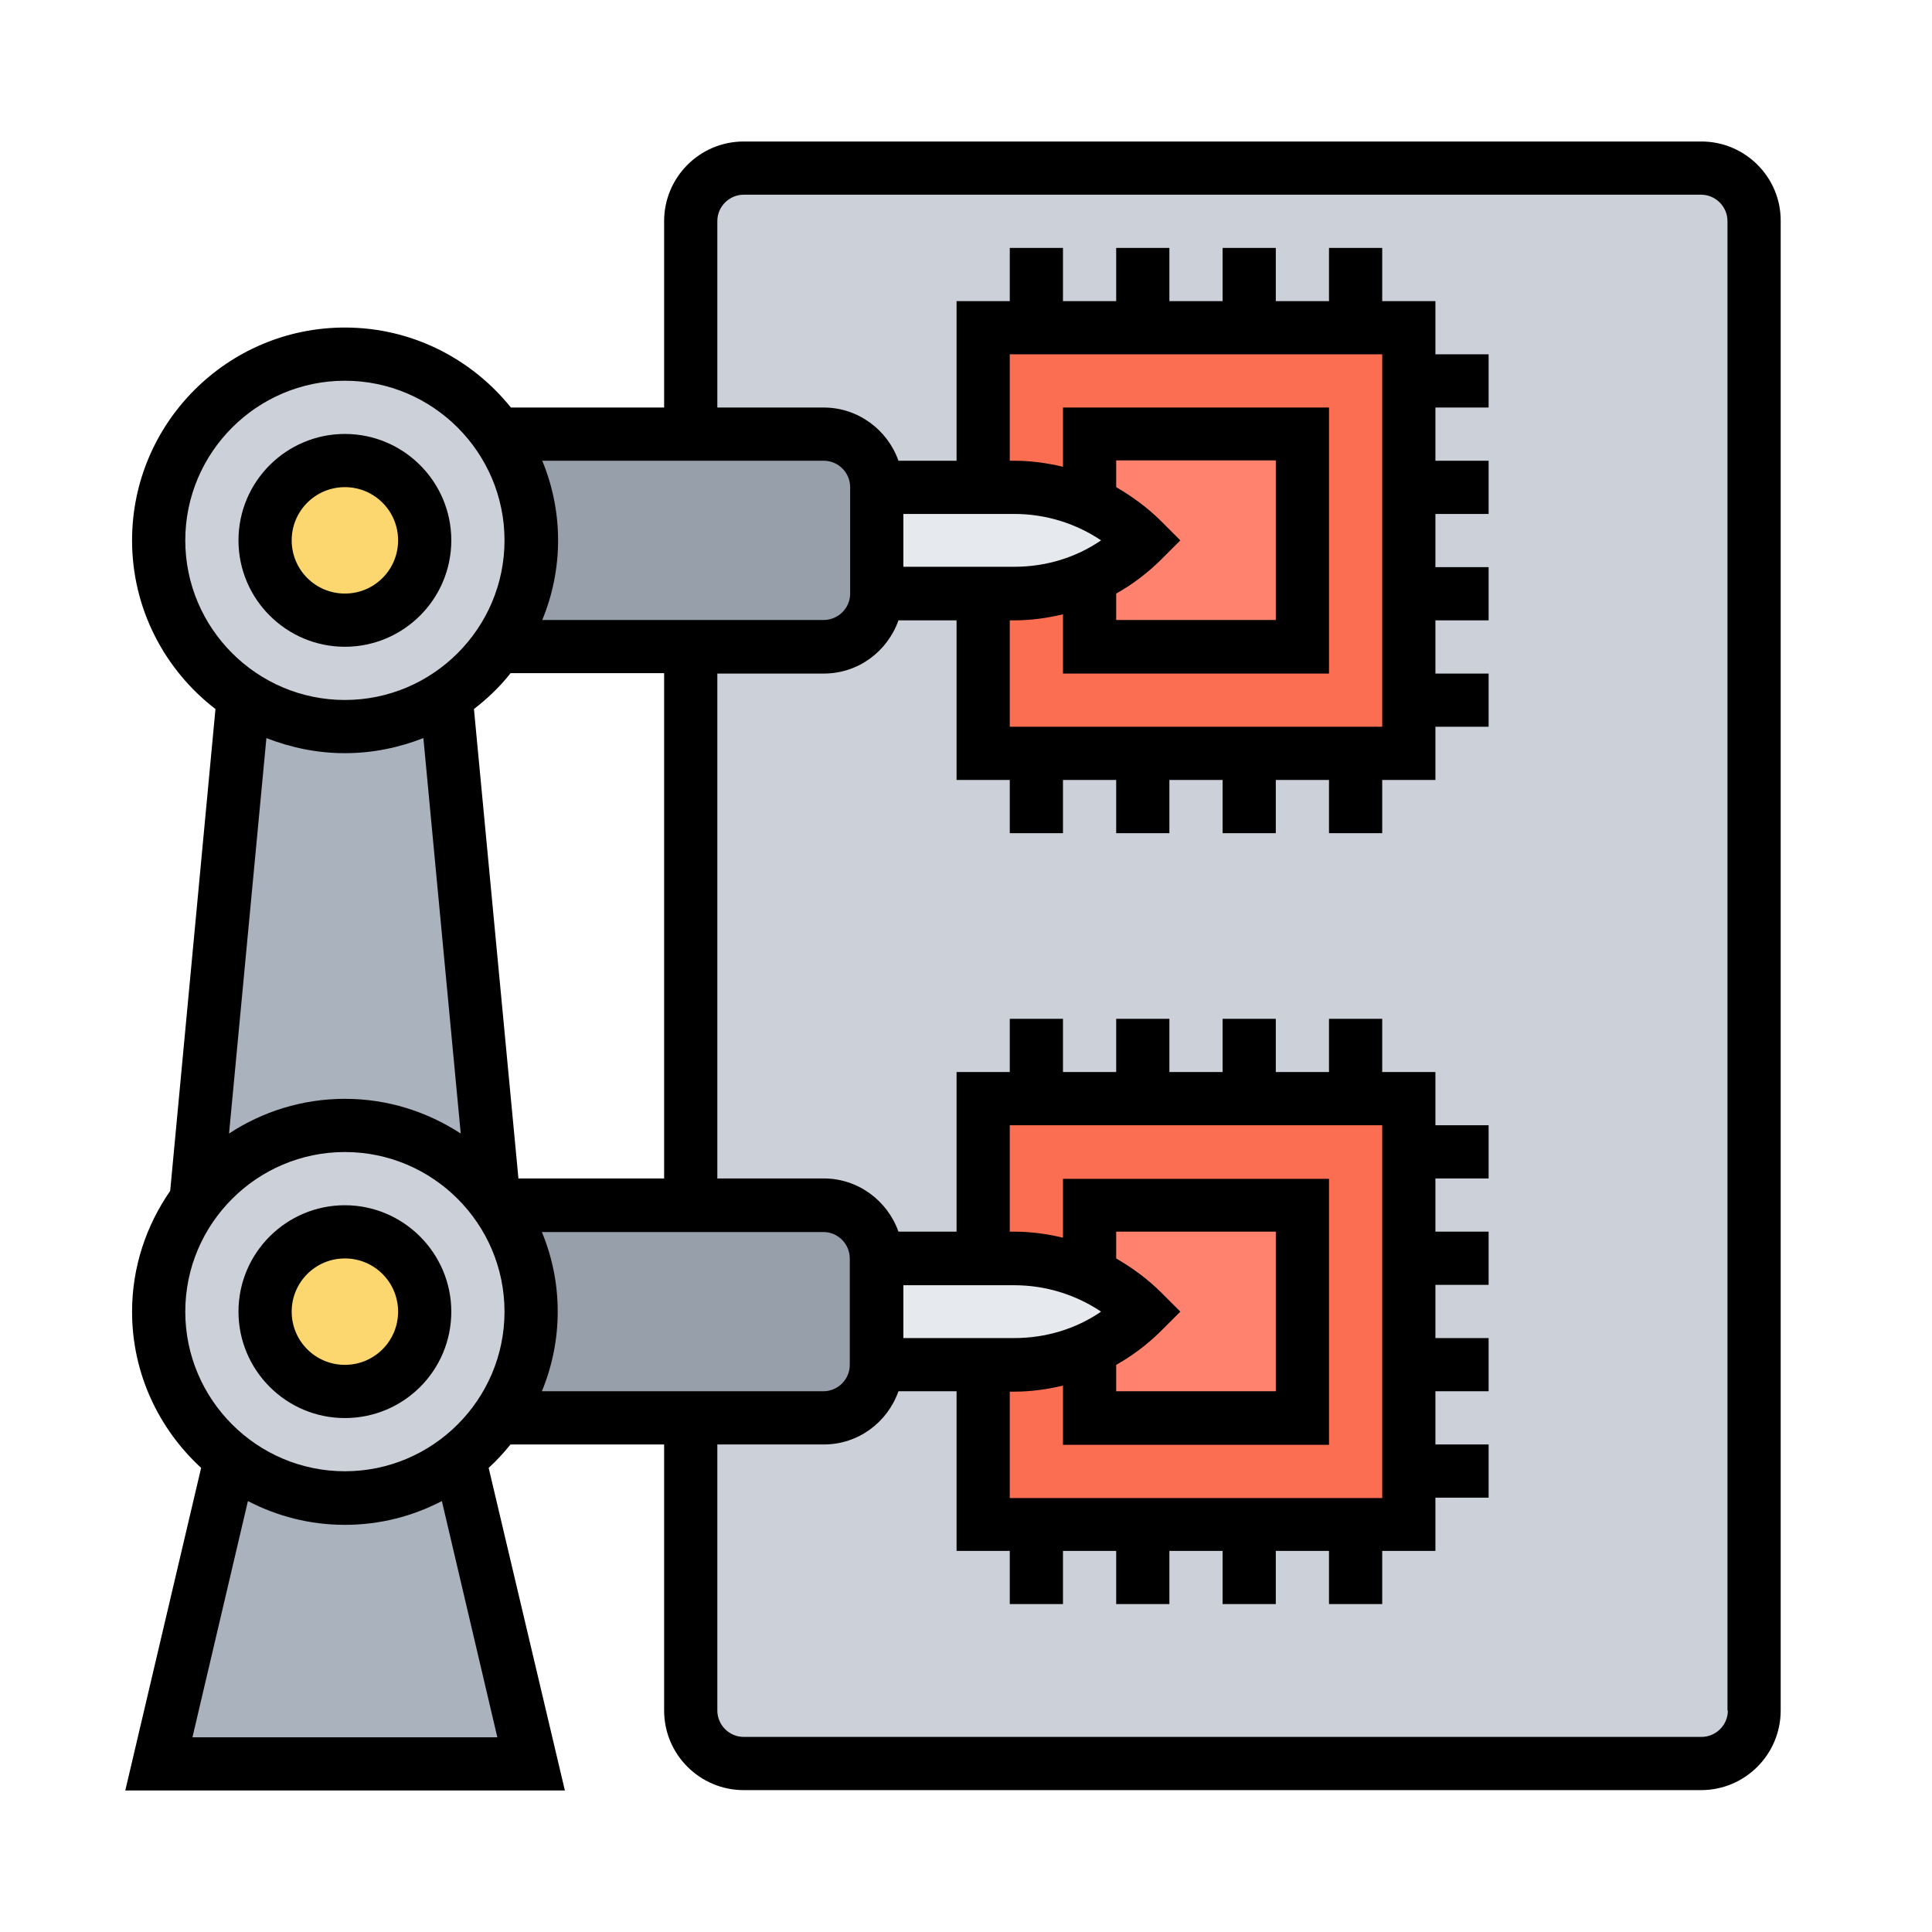 <?xml version="1.0" encoding="utf-8"?>
<!-- Generator: Adobe Illustrator 27.0.0, SVG Export Plug-In . SVG Version: 6.00 Build 0)  -->
<svg version="1.1" id="Capa_1" xmlns="http://www.w3.org/2000/svg" xmlns:xlink="http://www.w3.org/1999/xlink" x="0px" y="0px"
	 viewBox="0 0 512 512" style="enable-background:new 0 0 512 512;" xml:space="preserve">
<style type="text/css">
	.st0{fill:#E3E0E4;}
	.st1{fill:#C8C3CA;}
	.st2{fill:#B1ABB4;}
	.st3{fill:#A29AA5;}
	.st4{fill:#F7E365;}
	.st5{fill:#FBFBFB;}
	.st6{fill:#E7E7E7;}
	.st7{fill:#AADDB6;}
	.st8{fill:#94D4A2;}
	.st9{fill:#FFCF57;}
	.st10{fill:#FFE369;}
	.st11{fill:#597880;}
	.st12{fill:#688D96;}
	.st13{fill:#AC7AF0;}
	.st14{fill:#BB91FF;}
	.st15{fill:#4D5E80;}
	.st16{fill:#E6F8FC;}
	.st17{fill:#FFDA2D;}
	.st18{fill:#F95353;}
	.st19{fill:#64E1DC;}
	.st20{fill:#FB7717;}
	.st21{fill:#CCD1D9;}
	.st22{fill:#FC6E51;}
	.st23{fill:#FF826E;}
	.st24{fill:#E6E9ED;}
	.st25{fill:#969FAA;}
	.st26{fill:#AAB2BD;}
	.st27{fill:#FCD770;}
</style>
<g>
	<g>
		<g>
			<path class="st21" d="M450.9,467.4H197.1c-7.8,0-14.1-6.3-14.1-14.1V58.6c0-7.8,6.3-14.1,14.1-14.1h253.7
				c7.8,0,14.1,6.3,14.1,14.1v394.7C465,461.1,458.6,467.4,450.9,467.4z"/>
		</g>
		<g>
			<path class="st22" d="M260.6,291.2h112.8V404H260.6V291.2z"/>
		</g>
		<g>
			<path class="st23" d="M288.8,319.4h56.4v56.4h-56.4V319.4z"/>
		</g>
		<g>
			<path class="st22" d="M260.6,86.8h112.8v112.8H260.6V86.8z"/>
		</g>
		<g>
			<path class="st23" d="M288.8,115h56.4v56.4h-56.4V115z"/>
		</g>
		<g>
			<path class="st24" d="M288.8,337.9c5.2,2.3,10,5.6,14.1,9.7l-14.1,9.7l-19.9,4.4h-8.2h-28.2v-28.2h28.2h8.2
				C275.8,333.5,282.5,335,288.8,337.9z"/>
		</g>
		<g>
			<path class="st24" d="M288.8,152.9l-19.9,4.4h-8.2h-28.2v-28.2h28.2h8.2c7,0,13.7,1.5,19.9,4.4c5.2,2.3,10,5.6,14.1,9.7
				L288.8,152.9z"/>
		</g>
		<g>
			<path class="st25" d="M232.4,129.1v28.2c0,7.8-6.3,14.1-14.1,14.1H183h-51.2c5.6-8,8.9-17.7,8.9-28.2s-3.2-20.2-8.9-28.2H183
				h35.2C226,115,232.4,121.4,232.4,129.1z"/>
		</g>
		<g>
			<path class="st25" d="M232.4,333.5v28.2c0,7.8-6.3,14.1-14.1,14.1H183h-51.2c5.6-8,8.9-17.7,8.9-28.2c0-10.5-3.2-20.2-8.9-28.2
				H183h35.2C226,319.4,232.4,325.8,232.4,333.5z"/>
		</g>
		<g>
			<path class="st26" d="M121.7,386.5l19,80.9H42.1l19-80.9c8.4,6.6,18.8,10.4,30.3,10.4S113.3,393.1,121.7,386.5z"/>
		</g>
		<g>
			<path class="st26" d="M118.3,184.6l12.6,133.5c-9-12.1-23.3-19.8-39.5-19.8s-30.5,7.8-39.5,19.8l12.6-133.5
				c7.8,5.1,16.9,8,26.9,8S110.5,189.7,118.3,184.6z"/>
		</g>
		<g>
			<path class="st21" d="M131.9,115c5.6,8,8.9,17.7,8.9,28.2s-3.2,20.2-8.9,28.2c-3.6,5.2-8.2,9.7-13.6,13.2c-7.8,5.1-16.9,8-26.9,8
				s-19.1-2.9-26.9-8c-13.5-8.7-22.5-24-22.5-41.4c0-27.3,22.1-49.3,49.3-49.3C108.2,93.9,123,102.2,131.9,115z"/>
		</g>
		<g>
			<path class="st21" d="M131.9,319.4c5.6,8,8.9,17.7,8.9,28.2c0,10.5-3.2,20.2-8.9,28.2c-2.8,4.1-6.2,7.7-10.1,10.7
				c-8.4,6.6-18.8,10.4-30.3,10.4s-21.9-3.9-30.3-10.4c-11.6-9-19-23-19-38.9c0-11.1,3.6-21.2,9.9-29.5c-0.1,0,0-0.1,0-0.1
				c9-12.1,23.3-19.8,39.5-19.8s30.5,7.8,39.5,19.8c0,0,0.1,0.1,0,0.1C131.3,318.6,131.6,319,131.9,319.4z"/>
		</g>
		<g>
			<circle class="st27" cx="91.4" cy="347.6" r="21.1"/>
		</g>
		<g>
			<circle class="st27" cx="91.4" cy="143.2" r="21.1"/>
		</g>
	</g>
	<g>
		<path d="M91.4,319.4c-15.5,0-28.2,12.6-28.2,28.2c0,15.5,12.6,28.2,28.2,28.2s28.2-12.6,28.2-28.2
			C119.6,332.1,106.9,319.4,91.4,319.4z M91.4,361.7c-7.8,0-14.1-6.3-14.1-14.1c0-7.8,6.3-14.1,14.1-14.1s14.1,6.3,14.1,14.1
			C105.5,355.4,99.2,361.7,91.4,361.7z"/>
		<path d="M91.4,171.4c15.5,0,28.2-12.6,28.2-28.2S106.9,115,91.4,115s-28.2,12.6-28.2,28.2S75.9,171.4,91.4,171.4z M91.4,129.1
			c7.8,0,14.1,6.3,14.1,14.1c0,7.8-6.3,14.1-14.1,14.1s-14.1-6.3-14.1-14.1S83.6,129.1,91.4,129.1z"/>
		<path d="M450.9,37.5H197.1c-11.7,0-21.1,9.5-21.1,21.1V108h-40.6C125,95.1,109.2,86.8,91.4,86.8c-31.1,0-56.4,25.3-56.4,56.4
			c0,18.2,8.7,34.4,22.1,44.7L45.1,315.6c-6.3,9.1-10.1,20.1-10.1,32c0,16.4,7.1,31.1,18.3,41.4l-20.1,85.5h116.5L129.5,389
			c2.1-1.9,4-4,5.8-6.2H176v70.5c0,11.7,9.5,21.1,21.1,21.1h253.7c11.7,0,21.1-9.5,21.1-21.1V58.6C472,47,462.5,37.5,450.9,37.5z
			 M218.3,122.1c3.9,0,7,3.2,7,7v28.2c0,3.9-3.2,7-7,7h-74.6c2.7-6.5,4.2-13.7,4.2-21.1s-1.5-14.6-4.2-21.1H218.3z M137.4,312.4
			l-11.8-124.5c3.6-2.8,6.9-5.9,9.7-9.5H176v133.9H137.4z M49.1,143.2c0-23.3,19-42.3,42.3-42.3s42.3,19,42.3,42.3
			s-19,42.3-42.3,42.3S49.1,166.5,49.1,143.2z M91.4,199.6c7.4,0,14.4-1.5,20.8-4l9.9,104.8c-8.9-5.8-19.4-9.2-30.7-9.2
			s-21.9,3.4-30.7,9.2l9.9-104.8C77,198.1,84,199.6,91.4,199.6L91.4,199.6z M131.8,460.4H51l14.7-62.6c7.7,4,16.4,6.3,25.7,6.3
			s18-2.3,25.7-6.3L131.8,460.4z M91.4,389.9c-23.3,0-42.3-19-42.3-42.3s19-42.3,42.3-42.3s42.3,19,42.3,42.3
			S114.7,389.9,91.4,389.9z M143.6,326.5h74.6c3.9,0,7,3.2,7,7v28.2c0,3.9-3.2,7-7,7h-74.6c2.7-6.5,4.2-13.7,4.2-21.1
			C147.8,340.1,146.3,333,143.6,326.5z M457.9,453.3c0,3.9-3.2,7-7,7H197.1c-3.9,0-7-3.2-7-7v-70.5h28.2c9.2,0,16.9-5.9,19.8-14.1
			h15.4V411h14.1v14.1h14.1V411h14.1v14.1h14.1V411H324v14.1h14.1V411h14.1v14.1h14.1V411h14.1v-14.1h14.1v-14.1h-14.1v-14.1h14.1
			v-14.1h-14.1v-14.1h14.1v-14.1h-14.1v-14.1h14.1v-14.1h-14.1v-14.1h-14.1v-14.1h-14.1v14.1h-14.1v-14.1H324v14.1h-14.1v-14.1
			h-14.1v14.1h-14.1v-14.1h-14.1v14.1h-14.1v42.3h-15.4c-2.9-8.2-10.7-14.1-19.8-14.1h-28.2V178.5h28.2c9.2,0,16.9-5.9,19.8-14.1
			h15.4v42.3h14.1v14.1h14.1v-14.1h14.1v14.1h14.1v-14.1H324v14.1h14.1v-14.1h14.1v14.1h14.1v-14.1h14.1v-14.1h14.1v-14.1h-14.1
			v-14.1h14.1v-14.1h-14.1v-14.1h14.1v-14.1h-14.1V108h14.1V93.9h-14.1V79.8h-14.1V65.7h-14.1v14.1h-14.1V65.7H324v14.1h-14.1V65.7
			h-14.1v14.1h-14.1V65.7h-14.1v14.1h-14.1v42.3h-15.4c-2.9-8.2-10.7-14.1-19.8-14.1h-28.2V58.6c0-3.9,3.2-7,7-7h253.7
			c3.9,0,7,3.2,7,7V453.3z M239.4,340.6h29.4c8.3,0,16.3,2.5,23,7c-6.7,4.6-14.7,7-23,7h-29.4L239.4,340.6z M366.3,298.3v98.7h-98.7
			v-28.2h1.2c4.4,0,8.7-0.6,12.9-1.6v15.7h70.5v-70.5h-70.5V328c-4.2-1-8.5-1.6-12.9-1.6h-1.2v-28.2H366.3z M295.8,361.7
			c4.3-2.4,8.4-5.5,12-9.1l5-5l-5-5c-3.6-3.6-7.7-6.6-12-9.1v-7.1h42.3v42.3h-42.3V361.7z M239.4,136.2h29.4c8.3,0,16.3,2.5,23,7
			c-6.7,4.6-14.7,7-23,7h-29.4L239.4,136.2z M366.3,93.9v98.7h-98.7v-28.2h1.2c4.4,0,8.7-0.6,12.9-1.6v15.7h70.5V108h-70.5v15.7
			c-4.2-1-8.5-1.6-12.9-1.6h-1.2V93.9H366.3z M295.8,157.3c4.3-2.4,8.4-5.5,12-9.1l5-5l-5-5c-3.6-3.6-7.7-6.6-12-9.1v-7.1h42.3v42.3
			h-42.3V157.3z"/>
	</g>
</g>
</svg>
